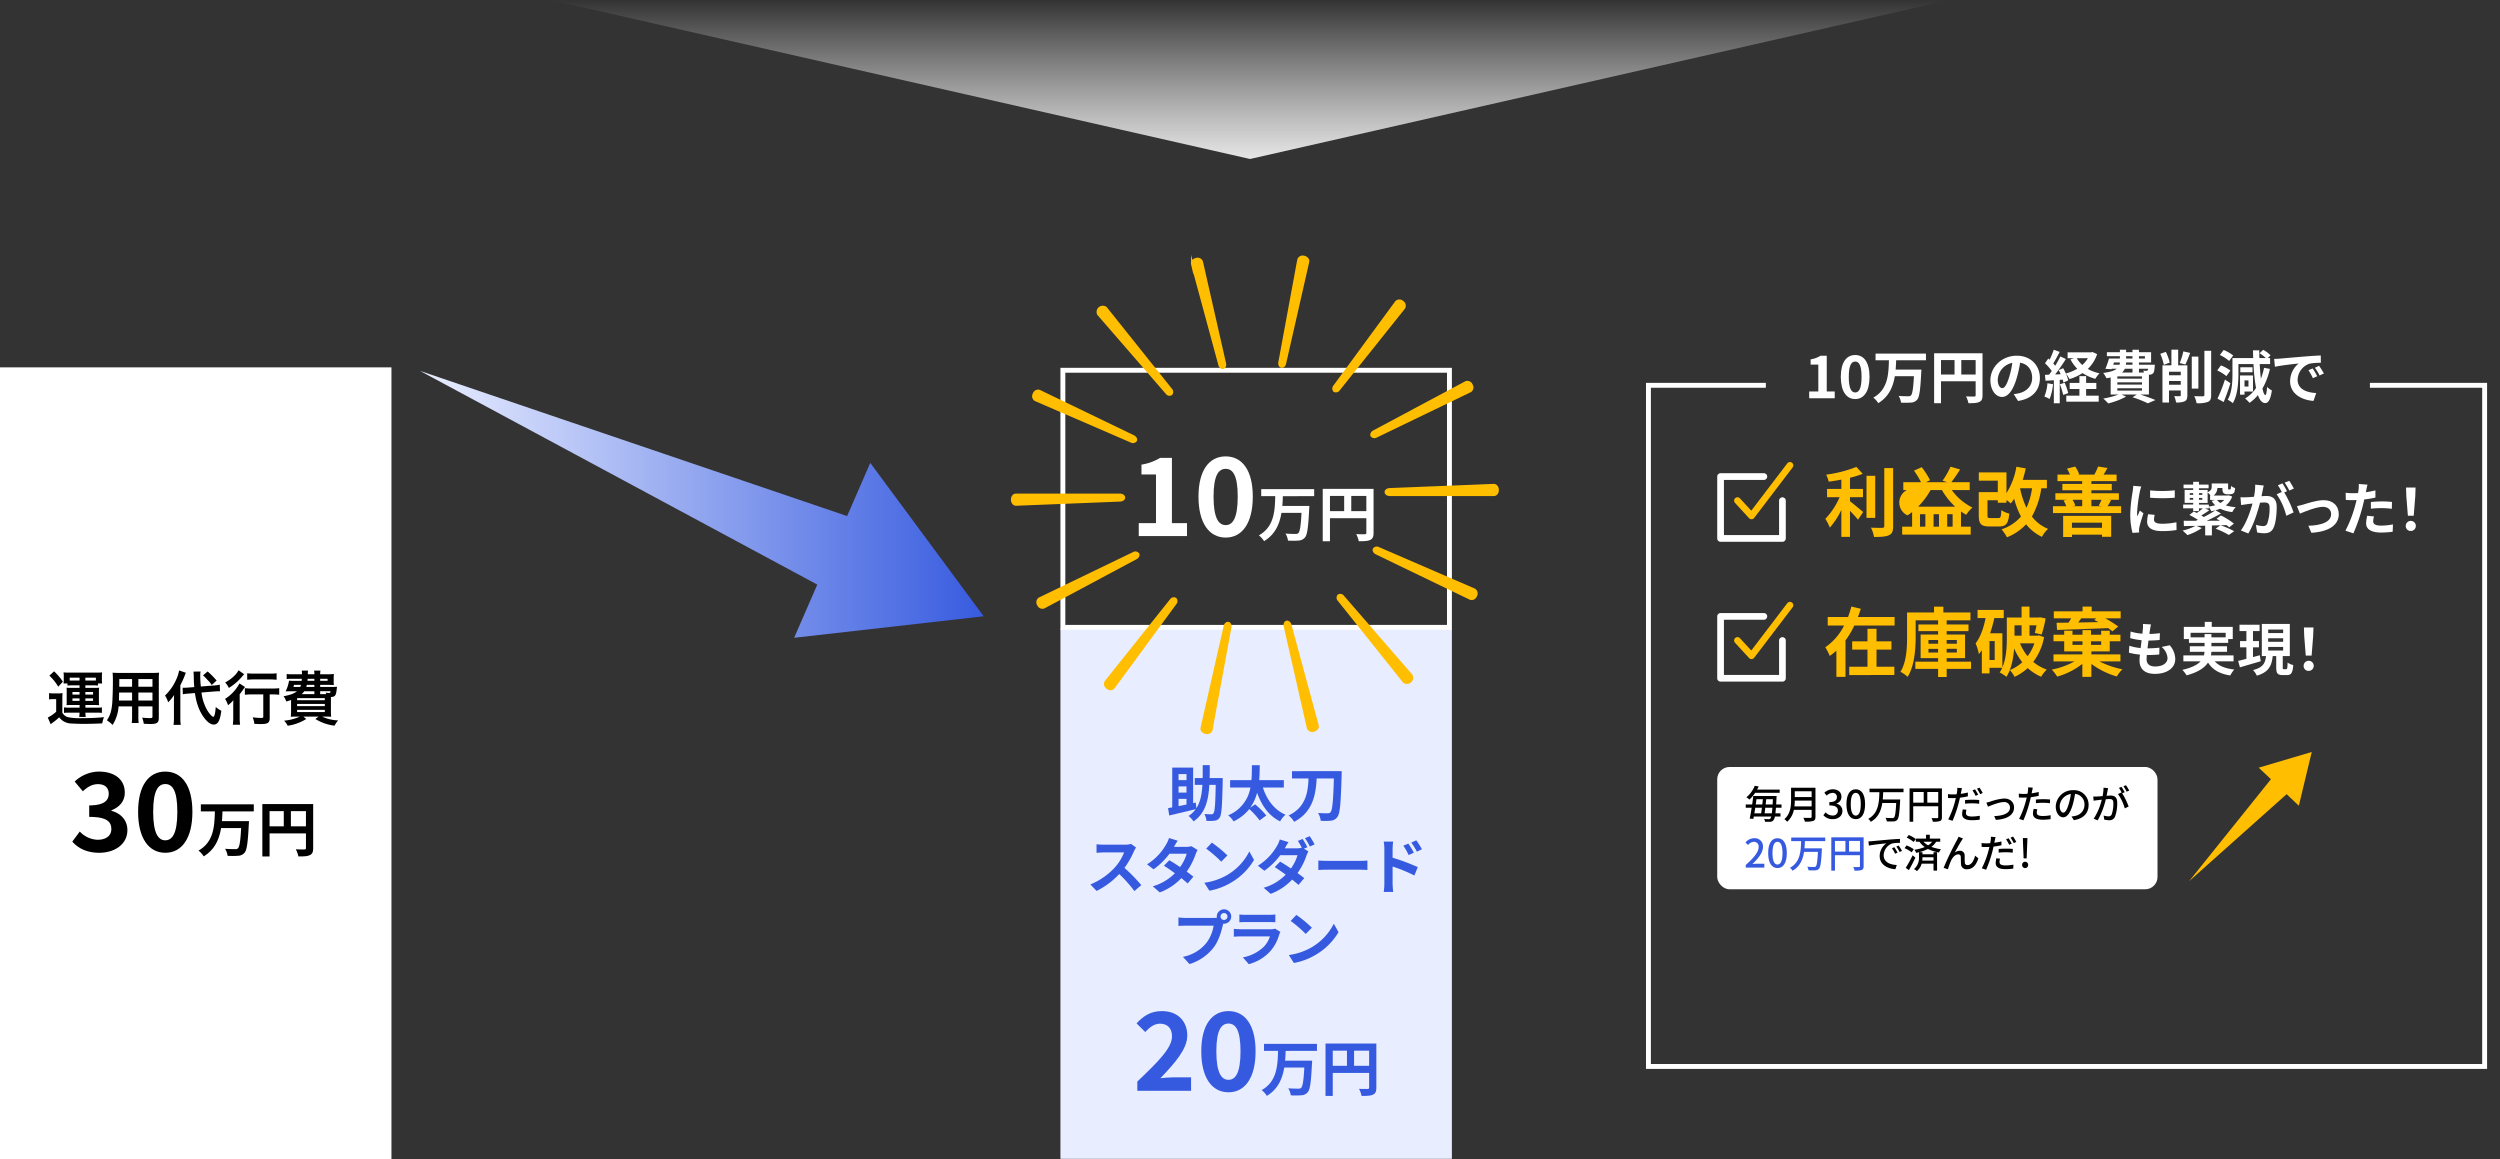<svg xmlns="http://www.w3.org/2000/svg" xmlns:xlink="http://www.w3.org/1999/xlink" width="1022.064" height="473.952" viewBox="0 0 1022.064 473.952">
  <rect x="0" y="0" width="1022.064" height="473.952" fill="#333333" stroke="none"/>
  <defs>
    <linearGradient id="linear-gradient" x1="0.5" y1="1" x2="0.5" gradientUnits="objectBoundingBox">
      <stop offset="0" stop-color="#e6e6e6"/>
      <stop offset="1" stop-color="#fff" stop-opacity="0"/>
    </linearGradient>
    <linearGradient id="linear-gradient-2" x1="0.014" y1="-0.209" x2="1.006" y2="-0.209" gradientUnits="objectBoundingBox">
      <stop offset="0" stop-color="#e8edff"/>
      <stop offset="1" stop-color="#365adf"/>
    </linearGradient>
  </defs>
  <g id="グループ_1801" data-name="グループ 1801" transform="translate(-208.968 -10649.65)">
    <g id="グループ_1798" data-name="グループ 1798">
      <path id="パス_9869" data-name="パス 9869" d="M720,10714.65l-286-65h572Z" fill="url(#linear-gradient)"/>
      <g id="グループ_1741" data-name="グループ 1741">
        <g id="グループ_1722" data-name="グループ 1722">
          <g id="グループ_1703" data-name="グループ 1703">
            <rect id="長方形_271" data-name="長方形 271" width="160.037" height="323.766" transform="translate(208.968 10799.836)" fill="#fff"/>
            <path id="パス_9918" data-name="パス 9918" d="M238.527,10993.723l3.058-4.122a10.416,10.416,0,0,0,7.313,3.368c3.323,0,5.583-1.595,5.583-4.343,0-3.1-1.9-5.008-9.041-5.008v-4.7c6.027,0,7.978-1.994,7.978-4.742,0-2.481-1.6-3.943-4.388-3.943-2.348,0-4.254,1.107-6.2,2.925l-3.324-3.988a14.6,14.6,0,0,1,9.838-4.078c6.338,0,10.636,3.1,10.636,8.6,0,3.456-2.038,5.85-5.451,7.223v.222c3.678.975,6.515,3.679,6.515,7.889,0,5.849-5.274,9.262-11.522,9.262C244.333,10998.287,240.831,10996.337,238.527,10993.723Z"/>
            <path id="パス_9919" data-name="パス 9919" d="M265.428,10981.535c0-10.812,4.387-16.441,11.123-16.441s11.079,5.673,11.079,16.441c0,10.857-4.343,16.752-11.079,16.752S265.428,10992.393,265.428,10981.535Zm16.042,0c0-8.862-2.082-11.345-4.919-11.345s-4.963,2.482-4.963,11.345c0,8.908,2.127,11.656,4.963,11.656S281.47,10990.443,281.47,10981.535Z"/>
            <path id="パス_9920" data-name="パス 9920" d="M299.922,10981.367c-.05,1.3-.1,2.658-.222,3.988h11.055s-.024.936-.074,1.3c-.368,7.559-.787,10.539-1.747,11.622a3.571,3.571,0,0,1-2.635,1.23,29.9,29.9,0,0,1-4.285.025,7.048,7.048,0,0,0-1.033-2.881c1.7.147,3.373.147,4.111.147a1.587,1.587,0,0,0,1.158-.319c.64-.616,1.034-3.029,1.3-8.3h-8.2c-.764,4.557-2.537,8.815-7.117,11.574a8.732,8.732,0,0,0-2.118-2.363c6.329-3.547,6.526-10.1,6.7-16.029h-5.737v-2.881h21.644v2.881Z"/>
            <path id="パス_9921" data-name="パス 9921" d="M337,10996.361c0,1.6-.346,2.414-1.379,2.881-.985.493-2.463.542-4.654.542a11.989,11.989,0,0,0-1.059-2.931c1.4.1,3,.074,3.5.074.467-.023.64-.172.64-.591v-5.959H319.176v9.406h-2.955v-21.422H337Zm-17.827-8.89h5.81v-6.2h-5.81Zm14.872,0v-6.2h-6.156v6.2Z"/>
          </g>
          <g id="グループ_1721" data-name="グループ 1721">
            <rect id="長方形_272" data-name="長方形 272" width="160.037" height="216.665" transform="translate(642.499 10906.747)" fill="#e8edff"/>
            <g id="グループ_1704" data-name="グループ 1704">
              <path id="パス_9922" data-name="パス 9922" d="M708.842,10969.057c-.222,10.1-.443,13.716-1.256,14.848a2.685,2.685,0,0,1-2.044,1.256,17.879,17.879,0,0,1-3.349.074,6.292,6.292,0,0,0-.862-2.783c1.207.074,2.315.1,2.857.1a.867.867,0,0,0,.862-.419c.566-.664.788-3.718.935-11.621h-2.61c-.369,6.5-1.7,11.671-6.451,14.945a9.686,9.686,0,0,0-2.044-2.216,10.859,10.859,0,0,0,2.906-2.782c-3.767.936-7.8,1.871-10.809,2.586l-.469-3c.493-.1,1.084-.2,1.7-.321v-16.251h8.543v14.5l1.06-.221.271,2.314c1.649-2.562,2.24-5.738,2.461-9.554h-3.126v-2.759h3.225c.025-1.673.025-3.422.025-5.293h2.881c0,1.846,0,3.62-.05,5.293h5.344Zm-18.049-2.955v2.487h3.25v-2.487Zm3.25,5.049h-3.25v2.534h3.25Zm-3.25,8.075c1.034-.2,2.118-.443,3.25-.665v-2.313h-3.25Z" fill="#365adf"/>
              <path id="パス_9923" data-name="パス 9923" d="M725.263,10971.617c1.625,4.974,4.629,9.11,9.233,11.1a11.777,11.777,0,0,0-2.191,2.733c-4.653-2.315-7.509-6.426-9.406-11.72a18.366,18.366,0,0,1-2.831,6.155l2.018-1.4a31.721,31.721,0,0,1,4.556,4.556l-2.708,2.019a30.809,30.809,0,0,0-4.235-4.653,17.707,17.707,0,0,1-6.428,5.047,8.985,8.985,0,0,0-2.191-2.486,14.868,14.868,0,0,0,9.086-11.352h-8.3v-3.028h8.716c.2-2.143.173-4.235.2-6.106h3.2c-.025,1.9-.049,3.964-.222,6.106h10.07v3.028Z" fill="#365adf"/>
              <path id="パス_9924" data-name="パス 9924" d="M757.493,10964.92s-.025,1.108-.025,1.5c-.345,11.572-.64,15.759-1.724,17.188a3.491,3.491,0,0,1-2.634,1.551,25.837,25.837,0,0,1-4.211.05,7.31,7.31,0,0,0-1.083-3.2c1.7.148,3.25.123,3.939.123a1.335,1.335,0,0,0,1.158-.419c.763-.812,1.132-4.825,1.379-13.812h-7.043c-.344,6.5-1.5,13.69-9.209,17.729a8.54,8.54,0,0,0-2.265-2.585c7.116-3.4,7.928-9.578,8.15-15.144h-6.747v-2.979Z" fill="#365adf"/>
              <path id="パス_9925" data-name="パス 9925" d="M672.549,10997.691a36.189,36.189,0,0,1-3.866,6.771,69.309,69.309,0,0,1,6.87,7.042l-2.806,2.438a56.161,56.161,0,0,0-6.206-6.97,32.392,32.392,0,0,1-9.258,6.92l-2.536-2.658a27.6,27.6,0,0,0,10.095-7.068,19.076,19.076,0,0,0,3.669-6.032h-8.347c-1.034,0-2.388.147-2.905.172v-3.5a27.212,27.212,0,0,0,2.905.174h8.692a8.8,8.8,0,0,0,2.536-.321l2.019,1.5A11.682,11.682,0,0,0,672.549,10997.691Z" fill="#365adf"/>
              <path id="パス_9926" data-name="パス 9926" d="M688.922,10995.869h5a7.757,7.757,0,0,0,2.142-.271l2.512,1.552a11.572,11.572,0,0,0-.813,1.748,28.157,28.157,0,0,1-3.644,7.092c1.059.763,2.019,1.477,2.733,2.067l-2.339,2.782c-.665-.615-1.575-1.379-2.585-2.19a23.163,23.163,0,0,1-8.815,5.835l-2.856-2.486a20.935,20.935,0,0,0,9.036-5.343c-1.6-1.183-3.225-2.29-4.481-3.078l2.192-2.241c1.3.739,2.856,1.748,4.407,2.782a17.463,17.463,0,0,0,2.708-5.441h-7.042a29.577,29.577,0,0,1-6.5,6.377l-2.659-2.044a22.856,22.856,0,0,0,7.83-8.2,10.168,10.168,0,0,0,1.133-2.561l3.57,1.108A26.643,26.643,0,0,0,688.922,10995.869Z" fill="#365adf"/>
              <path id="パス_9927" data-name="パス 9927" d="M710.761,11007.318a23.173,23.173,0,0,0,8.962-9.578l1.922,3.472a26.194,26.194,0,0,1-9.111,9.11,26.663,26.663,0,0,1-9.135,3.472l-2.069-3.25A25.385,25.385,0,0,0,710.761,11007.318Zm0-7.953-2.511,2.561a51.134,51.134,0,0,0-6.157-5.317l2.315-2.464A49.7,49.7,0,0,1,710.761,10999.365Z" fill="#365adf"/>
              <path id="パス_9928" data-name="パス 9928" d="M743.458,10996.016l-1.379.593,1.8,1.106a13.134,13.134,0,0,0-.812,1.774,26.652,26.652,0,0,1-3.645,7.091c1.059.763,2.019,1.477,2.758,2.068l-2.364,2.781c-.665-.614-1.575-1.379-2.585-2.19a23.066,23.066,0,0,1-8.79,5.835l-2.856-2.486a20.446,20.446,0,0,0,9.011-5.368c-1.6-1.156-3.225-2.266-4.481-3.078l2.192-2.24c1.3.738,2.856,1.749,4.432,2.807a18.191,18.191,0,0,0,2.683-5.441h-7.042a29.556,29.556,0,0,1-6.5,6.377l-2.658-2.067a22.978,22.978,0,0,0,7.854-8.175,11.115,11.115,0,0,0,1.108-2.562l3.571,1.108c-.591.861-1.231,1.97-1.527,2.512h5.023a7.779,7.779,0,0,0,1.921-.222,25.284,25.284,0,0,0-1.6-2.808l1.945-.788A31.485,31.485,0,0,1,743.458,10996.016Zm2.955-1.156-1.945.861a26.129,26.129,0,0,0-1.994-3.4l1.945-.813A38.571,38.571,0,0,1,746.413,10994.859Z" fill="#365adf"/>
              <path id="パス_9929" data-name="パス 9929" d="M751.9,11001.606h13.222c1.158,0,2.241-.1,2.881-.148v3.866c-.591-.024-1.846-.123-2.881-.123H751.9c-1.4,0-3.053.049-3.964.123v-3.866C748.825,11001.532,750.623,11001.606,751.9,11001.606Z" fill="#365adf"/>
              <path id="パス_9930" data-name="パス 9930" d="M774.924,10996.705a17.437,17.437,0,0,0-.246-2.979h3.841a26.693,26.693,0,0,0-.221,2.979v3.6a85.87,85.87,0,0,1,10.292,3.841l-1.38,3.424a65.728,65.728,0,0,0-8.912-3.669v6.968c0,.688.122,2.413.245,3.423h-3.865a26.807,26.807,0,0,0,.246-3.423Zm12.065,1.552-2.142.96a21.06,21.06,0,0,0-2.167-3.815l2.069-.862C785.438,10995.573,786.423,10997.149,786.989,10998.257Zm3.3-1.428-2.068,1.01a23.06,23.06,0,0,0-2.29-3.694l2.044-.96A32.586,32.586,0,0,1,790.288,10996.829Z" fill="#365adf"/>
              <path id="パス_9931" data-name="パス 9931" d="M709.383,11021.4a2.942,2.942,0,0,1,0,5.885,1.362,1.362,0,0,1-.32-.025c-.074.272-.123.519-.2.739-.566,2.413-1.625,6.229-3.694,8.963a19.771,19.771,0,0,1-9.9,6.821l-2.684-2.955a16.142,16.142,0,0,0,9.652-5.786,15.468,15.468,0,0,0,2.881-6.944H693.674c-1.133,0-2.315.05-2.93.1v-3.472a27.373,27.373,0,0,0,2.93.2h11.4a10.535,10.535,0,0,0,1.4-.1,2.784,2.784,0,0,1-.049-.468A2.964,2.964,0,0,1,709.383,11021.4Zm0,4.357a1.416,1.416,0,1,0-1.428-1.4A1.418,1.418,0,0,0,709.383,11025.758Z" fill="#365adf"/>
              <path id="パス_9932" data-name="パス 9932" d="M731.961,11031.693a17.7,17.7,0,0,1-3.644,6.819,18.44,18.44,0,0,1-8.791,5.319l-2.438-2.782a16.607,16.607,0,0,0,8.52-4.31,10.68,10.68,0,0,0,2.536-4.259H716.251c-.591,0-1.821.023-2.856.122v-3.2c1.035.072,2.093.146,2.856.146H728.44a5.171,5.171,0,0,0,1.8-.246l2.191,1.355A8.98,8.98,0,0,0,731.961,11031.693Zm-13.74-8.053h9.48a23.165,23.165,0,0,0,2.659-.123v3.177c-.665-.05-1.822-.074-2.708-.074h-9.431c-.787,0-1.847.024-2.561.074v-3.177A20.74,20.74,0,0,0,718.221,11023.641Z" fill="#365adf"/>
              <path id="パス_9933" data-name="パス 9933" d="M745.3,11036.863a23.171,23.171,0,0,0,8.963-9.578l1.921,3.472a26.19,26.19,0,0,1-9.11,9.11,26.676,26.676,0,0,1-9.136,3.472l-2.068-3.25A25.368,25.368,0,0,0,745.3,11036.863Zm0-7.953-2.511,2.561a51.2,51.2,0,0,0-6.156-5.317l2.315-2.463A49.759,49.759,0,0,1,745.3,11028.91Z" fill="#365adf"/>
              <path id="パス_9934" data-name="パス 9934" d="M673.932,11091.818c8.554-8.154,14.181-13.737,14.181-18.479,0-3.236-1.772-5.185-4.918-5.185-2.394,0-4.343,1.595-6.028,3.412l-3.545-3.545c3.014-3.236,5.939-5.009,10.415-5.009,6.2,0,10.325,3.944,10.325,9.972,0,5.584-5.141,11.345-10.99,17.461,1.639-.179,3.811-.355,5.362-.355h7.179v5.5H673.932Z" fill="#365adf"/>
              <path id="パス_9935" data-name="パス 9935" d="M700.079,11079.454c0-10.813,4.388-16.441,11.124-16.441s11.079,5.672,11.079,16.441c0,10.856-4.343,16.751-11.079,16.751S700.079,11090.311,700.079,11079.454Zm16.043,0c0-8.863-2.083-11.345-4.919-11.345s-4.963,2.481-4.963,11.345c0,8.908,2.127,11.655,4.963,11.655S716.122,11088.362,716.122,11079.454Z" fill="#365adf"/>
              <path id="パス_9936" data-name="パス 9936" d="M734.574,11079.285c-.05,1.3-.1,2.659-.222,3.989h11.055s-.024.936-.074,1.3c-.368,7.559-.788,10.539-1.748,11.621a3.569,3.569,0,0,1-2.634,1.231,30.194,30.194,0,0,1-4.285.025,7.032,7.032,0,0,0-1.034-2.881c1.7.146,3.374.146,4.112.146a1.587,1.587,0,0,0,1.157-.318c.64-.616,1.035-3.029,1.3-8.3h-8.2c-.763,4.556-2.536,8.814-7.116,11.572a8.746,8.746,0,0,0-2.118-2.363c6.329-3.547,6.525-10.1,6.7-16.029h-5.737v-2.881h21.643v2.881Z" fill="#365adf"/>
              <path id="パス_9937" data-name="パス 9937" d="M771.655,11094.28c0,1.6-.345,2.414-1.38,2.881-.984.492-2.462.541-4.653.541a11.966,11.966,0,0,0-1.059-2.93c1.4.1,3,.073,3.5.073.468-.023.641-.172.641-.59v-5.959H753.828v9.405h-2.955v-21.422h20.782Zm-17.827-8.89h5.81v-6.205h-5.81Zm14.872,0v-6.205h-6.156v6.205Z" fill="#365adf"/>
            </g>
            <g id="長方形_273" data-name="長方形 273" transform="translate(642.499 10800.025)" fill="none" stroke="#fff" stroke-miterlimit="10" stroke-width="2">
              <rect width="160.037" height="107.101" stroke="none"/>
              <rect x="1" y="1" width="158.037" height="105.101" fill="none"/>
            </g>
            <g id="グループ_1705" data-name="グループ 1705">
              <path id="パス_9938" data-name="パス 9938" d="M674.521,10863.53h7.046v-19.9h-5.938v-4.033a21.267,21.267,0,0,0,7.622-2.747h4.83v26.678h6.161v5.273H674.521Z" fill="#fff"/>
              <path id="パス_9939" data-name="パス 9939" d="M698.939,10852.674c0-10.813,4.388-16.441,11.124-16.441s11.079,5.672,11.079,16.441c0,10.856-4.343,16.75-11.079,16.75S698.939,10863.53,698.939,10852.674Zm16.043,0c0-8.864-2.083-11.345-4.919-11.345s-4.963,2.48-4.963,11.345c0,8.907,2.127,11.654,4.963,11.654S714.982,10861.581,714.982,10852.674Z" fill="#fff"/>
              <path id="パス_9940" data-name="パス 9940" d="M733.434,10852.5c-.05,1.3-.1,2.659-.222,3.989h11.055s-.024.935-.074,1.3c-.368,7.56-.788,10.539-1.747,11.621a3.57,3.57,0,0,1-2.635,1.232,30.239,30.239,0,0,1-4.285.023,7.046,7.046,0,0,0-1.034-2.881c1.7.148,3.374.148,4.112.148a1.583,1.583,0,0,0,1.157-.32c.64-.615,1.035-3.028,1.3-8.3h-8.2c-.763,4.556-2.536,8.814-7.116,11.573a8.75,8.75,0,0,0-2.118-2.364c6.329-3.546,6.525-10.095,6.7-16.029h-5.737v-2.881h21.643v2.881Z" fill="#fff"/>
              <path id="パス_9941" data-name="パス 9941" d="M770.515,10867.5c0,1.6-.345,2.413-1.38,2.881-.984.492-2.462.541-4.653.541a11.981,11.981,0,0,0-1.059-2.93c1.4.1,3,.074,3.5.074.468-.024.641-.173.641-.591v-5.959H752.688v9.405h-2.955V10849.5h20.782Zm-17.827-8.889h5.81v-6.205h-5.81Zm14.872,0v-6.205H761.4v6.205Z" fill="#fff"/>
            </g>
            <g id="グループ_1720" data-name="グループ 1720">
              <g id="グループ_1706" data-name="グループ 1706">
                <path id="パス_9942" data-name="パス 9942" d="M770.7,10874.171h0a1.4,1.4,0,0,1,1.853-.385l39.19,16.963a1.8,1.8,0,0,1,.569,2.455h0a1.785,1.785,0,0,1-2.219,1.181l-38.462-18.555C770.876,10875.463,770.452,10874.714,770.7,10874.171Z" fill="#ffbe00" stroke="#ffbe00" stroke-miterlimit="10" stroke-width="1"/>
              </g>
              <g id="グループ_1707" data-name="グループ 1707">
                <path id="パス_9943" data-name="パス 9943" d="M756.21,10893.116h0a1.368,1.368,0,0,1,1.825.433l27.978,32.262a2.051,2.051,0,0,1-3.06,2.551l-26.646-33.371A1.381,1.381,0,0,1,756.21,10893.116Z" fill="#ffbe00" stroke="#ffbe00" stroke-miterlimit="10" stroke-width="1"/>
              </g>
              <g id="グループ_1708" data-name="グループ 1708">
                <path id="パス_9944" data-name="パス 9944" d="M734.992,10903.885a.846.846,0,0,1,.443.025,1.136,1.136,0,0,1,.417.219,1.853,1.853,0,0,1,.591.951l11.169,41.218a1.376,1.376,0,0,1-.29,1.2,2.191,2.191,0,0,1-.537.49,2.532,2.532,0,0,1-.736.3h0a1.823,1.823,0,0,1-2.315-1.029l-9.465-41.642C734.086,10904.8,734.41,10904.015,734.992,10903.885Z" fill="#ffbe00" stroke="#ffbe00" stroke-miterlimit="10" stroke-width="1"/>
              </g>
              <g id="グループ_1709" data-name="グループ 1709">
                <path id="パス_9945" data-name="パス 9945" d="M711.128,10904.378c.586.106.946.862.8,1.69l-7.75,42a1.83,1.83,0,0,1-2.271,1.134c-1.091-.246-1.829-1.121-1.639-1.939l9.465-41.642C709.919,10904.8,710.548,10904.238,711.128,10904.378Z" fill="#ffbe00" stroke="#ffbe00" stroke-miterlimit="10" stroke-width="1"/>
              </g>
              <g id="グループ_1710" data-name="グループ 1710">
                <path id="パス_9946" data-name="パス 9946" d="M689.5,10894.474a1.417,1.417,0,0,1-.03,1.89l-25.269,34.426a1.782,1.782,0,0,1-2.521.015h0a1.811,1.811,0,0,1-.639-2.442l26.647-33.371A1.384,1.384,0,0,1,689.5,10894.474Z" fill="#ffbe00" stroke="#ffbe00" stroke-miterlimit="10" stroke-width="1"/>
              </g>
              <g id="グループ_1711" data-name="グループ 1711">
                <path id="パス_9947" data-name="パス 9947" d="M674.248,10876.134h0c.273.53-.113,1.293-.853,1.691l-37.67,20.114a1.8,1.8,0,0,1-2.274-1.083h0a1.787,1.787,0,0,1,.457-2.472l38.462-18.555A1.42,1.42,0,0,1,674.248,10876.134Z" fill="#ffbe00" stroke="#ffbe00" stroke-miterlimit="10" stroke-width="1"/>
              </g>
              <g id="グループ_1712" data-name="グループ 1712">
                <path id="パス_9948" data-name="パス 9948" d="M668.5,10853.047h0c.017.6-.661,1.123-1.5,1.16l-42.67,1.714c-.839.037-1.552-.843-1.579-1.956h0c-.026-1.113.644-2.021,1.483-2.018h42.7C667.779,10851.95,668.485,10852.445,668.5,10853.047Z" fill="#ffbe00" stroke="#ffbe00" stroke-miterlimit="10" stroke-width="1"/>
              </g>
              <g id="グループ_1713" data-name="グループ 1713">
                <path id="パス_9949" data-name="パス 9949" d="M673.3,10829.724h0a1.4,1.4,0,0,1-1.853.386l-39.19-16.963a1.8,1.8,0,0,1-.569-2.456h0a1.784,1.784,0,0,1,2.219-1.181l38.462,18.556C673.122,10828.431,673.546,10829.18,673.3,10829.724Z" fill="#ffbe00" stroke="#ffbe00" stroke-miterlimit="10" stroke-width="1"/>
              </g>
              <g id="グループ_1714" data-name="グループ 1714">
                <path id="パス_9950" data-name="パス 9950" d="M687.788,10810.779h0a1.367,1.367,0,0,1-1.824-.435l-27.979-32.262a2.051,2.051,0,0,1,3.06-2.55l26.647,33.371A1.382,1.382,0,0,1,687.788,10810.779Z" fill="#ffbe00" stroke="#ffbe00" stroke-miterlimit="10" stroke-width="1"/>
              </g>
              <g id="グループ_1715" data-name="グループ 1715">
                <path id="パス_9951" data-name="パス 9951" d="M709.006,10800.01a.846.846,0,0,1-.443-.024,1.113,1.113,0,0,1-.416-.22,1.849,1.849,0,0,1-.592-.95l-11.168-41.219a1.373,1.373,0,0,1,.289-1.2,2.172,2.172,0,0,1,.537-.49,2.516,2.516,0,0,1,.736-.3,1.821,1.821,0,0,1,2.315,1.028l9.465,41.643C709.912,10799.1,709.588,10799.88,709.006,10800.01Z" fill="#ffbe00" stroke="#ffbe00" stroke-miterlimit="10" stroke-width="1"/>
              </g>
              <g id="グループ_1716" data-name="グループ 1716">
                <path id="パス_9952" data-name="パス 9952" d="M732.871,10799.517c-.587-.106-.947-.861-.8-1.689l7.75-42a1.827,1.827,0,0,1,2.271-1.134c1.091.246,1.829,1.121,1.639,1.938l-9.465,41.643C734.08,10799.1,733.45,10799.657,732.871,10799.517Z" fill="#ffbe00" stroke="#ffbe00" stroke-miterlimit="10" stroke-width="1"/>
              </g>
              <g id="グループ_1717" data-name="グループ 1717">
                <path id="パス_9953" data-name="パス 9953" d="M754.494,10809.421a1.416,1.416,0,0,1,.03-1.889l25.269-34.426a1.781,1.781,0,0,1,2.521-.016h0a1.81,1.81,0,0,1,.639,2.442l-26.646,33.371A1.386,1.386,0,0,1,754.494,10809.421Z" fill="#ffbe00" stroke="#ffbe00" stroke-miterlimit="10" stroke-width="1"/>
              </g>
              <g id="グループ_1718" data-name="グループ 1718">
                <path id="パス_9954" data-name="パス 9954" d="M769.75,10827.761h0c-.273-.53.113-1.293.853-1.69l37.67-20.115a1.8,1.8,0,0,1,2.274,1.084h0a1.786,1.786,0,0,1-.457,2.471l-38.462,18.556A1.422,1.422,0,0,1,769.75,10827.761Z" fill="#ffbe00" stroke="#ffbe00" stroke-miterlimit="10" stroke-width="1"/>
              </g>
              <g id="グループ_1719" data-name="グループ 1719">
                <path id="パス_9955" data-name="パス 9955" d="M775.5,10850.848h0c-.017-.6.661-1.124,1.5-1.159l42.67-1.715c.839-.037,1.552.844,1.579,1.956h0c.027,1.113-.643,2.021-1.483,2.018h-42.7C776.219,10851.944,775.513,10851.45,775.5,10850.848Z" fill="#ffbe00" stroke="#ffbe00" stroke-miterlimit="10" stroke-width="1"/>
              </g>
            </g>
          </g>
          <path id="パス_9956" data-name="パス 9956" d="M611.118,10901.6l-46.36-62.709-9.465,21.742-174.655-59.368,162.458,87.387-9.465,21.742Z" fill="url(#linear-gradient-2)"/>
        </g>
        <g id="グループ_1740" data-name="グループ 1740">
          <g id="グループ_1735" data-name="グループ 1735">
            <g id="グループ_1727" data-name="グループ 1727">
              <g id="グループ_1724" data-name="グループ 1724">
                <g id="グループ_1723" data-name="グループ 1723">
                  <path id="パス_9957" data-name="パス 9957" d="M925.031,10861.928a1.376,1.376,0,0,1-1.01-.442l-5.712-6.211a1.372,1.372,0,1,1,2.019-1.857l4.6,5.006,14.727-19.34a1.371,1.371,0,1,1,2.182,1.661l-15.719,20.643a1.371,1.371,0,0,1-1.028.54Z" fill="#ffbe00"/>
                </g>
              </g>
              <g id="グループ_1726" data-name="グループ 1726">
                <g id="グループ_1725" data-name="グループ 1725">
                  <path id="パス_9958" data-name="パス 9958" d="M937.677,10871.147H912.385a1.372,1.372,0,0,1-1.372-1.371v-25.293a1.371,1.371,0,0,1,1.372-1.371h17.649a1.372,1.372,0,1,1,0,2.743H913.756v22.549H936.3v-14.06a1.371,1.371,0,0,1,2.743,0v15.432A1.371,1.371,0,0,1,937.677,10871.147Z" fill="#fff"/>
                </g>
              </g>
            </g>
            <g id="グループ_1732" data-name="グループ 1732">
              <g id="グループ_1729" data-name="グループ 1729">
                <g id="グループ_1728" data-name="グループ 1728">
                  <path id="パス_9959" data-name="パス 9959" d="M925.031,10919.1a1.372,1.372,0,0,1-1.01-.442l-5.712-6.212a1.372,1.372,0,1,1,2.019-1.857l4.6,5.007,14.727-19.341a1.371,1.371,0,0,1,2.182,1.662l-15.719,20.643a1.37,1.37,0,0,1-1.028.539Z" fill="#ffbe00"/>
                </g>
              </g>
              <g id="グループ_1731" data-name="グループ 1731">
                <g id="グループ_1730" data-name="グループ 1730">
                  <path id="パス_9960" data-name="パス 9960" d="M937.677,10928.316H912.385a1.371,1.371,0,0,1-1.372-1.371v-25.292a1.371,1.371,0,0,1,1.372-1.372h17.649a1.372,1.372,0,1,1,0,2.743H913.756v22.55H936.3v-14.06a1.371,1.371,0,1,1,2.743,0v15.431A1.371,1.371,0,0,1,937.677,10928.316Z" fill="#fff"/>
                </g>
              </g>
            </g>
            <g id="グループ_1733" data-name="グループ 1733">
              <path id="パス_9961" data-name="パス 9961" d="M965.3,10854.568c1.508,1.139,4.556,3.755,5.387,4.4l-2.124,3.141c-.739-.955-2.032-2.341-3.263-3.6v10.62h-3.54v-11.02a30.62,30.62,0,0,1-4.711,7.233,20.476,20.476,0,0,0-1.847-3.57,29.8,29.8,0,0,0,5.849-8.866h-5.14v-3.355h5.849v-3.817c-1.755.34-3.51.615-5.172.832a11.507,11.507,0,0,0-1.046-2.863,52.079,52.079,0,0,0,12.374-3.171l2.586,2.832a40.135,40.135,0,0,1-5.2,1.6v4.587h5.294v3.355H965.3Zm10.312,6.8H972.04v-17.208h3.571Zm7.326-20.348v23.7c0,2.124-.43,3.141-1.692,3.726-1.262.616-3.325.739-6.127.708a14.067,14.067,0,0,0-1.261-3.787c2,.093,3.971.093,4.617.093.585-.031.832-.216.832-.77v-23.672Z" fill="#ffbe00"/>
              <path id="パス_9962" data-name="パス 9962" d="M1006.913,10850.012a22.957,22.957,0,0,0,8.434,7.142,12.861,12.861,0,0,0-2.524,2.956,23.075,23.075,0,0,1-2.155-1.355v6.218h3.972v3.233H986.627v-3.233h4.063V10859c-.616.493-1.232.924-1.878,1.355a5.771,5.771,0,1,1,5.11-10.344h-6.834v-3.232h7.235a31.52,31.52,0,0,0-2.864-4.709l3.14-1.417a30.01,30.01,0,0,1,3.417,5.325l-1.6.8h8.557l-1.847-.615a31.222,31.222,0,0,0,3.264-5.726l3.909,1.139a58.381,58.381,0,0,1-3.571,5.2h7.512v3.232Zm1.354,6.772a29.518,29.518,0,0,1-5.387-6.772h-4.648a31.656,31.656,0,0,1-5.08,6.772Zm-12.159,3.079h-2.186v5.108h2.186Zm5.571,0h-2.216v5.108h2.216Zm5.572,5.108v-5.108h-2.216v5.108Z" fill="#ffbe00"/>
              <path id="パス_9963" data-name="パス 9963" d="M1043.509,10849.273a32.837,32.837,0,0,1-3.848,11.544,15.774,15.774,0,0,0,6.618,5.048,12.556,12.556,0,0,0-2.524,3.263,18.1,18.1,0,0,1-6.464-5.14,21.728,21.728,0,0,1-7.819,5.325,19.14,19.14,0,0,0-2.216-3.264,17.728,17.728,0,0,0,7.942-5.232,34.3,34.3,0,0,1-2.8-7.267,15.091,15.091,0,0,1-1.385,1.909,17.735,17.735,0,0,0-1.754-1.385v1.107h-3.541v-1.015H1021.5v6.064c0,1.076.185,1.23,1.292,1.23h3.141c.924,0,1.108-.431,1.231-3.231a10.36,10.36,0,0,0,3.263,1.385c-.431,4.187-1.385,5.264-4.156,5.264h-4c-3.355,0-4.34-.985-4.34-4.617v-9.42h7.788v-4.679h-7.757v-3.387h11.3v8.466a29.137,29.137,0,0,0,4.063-10.774l3.817.678a45.266,45.266,0,0,1-1.231,4.679h9.881v3.448Zm-8.68,0a33.644,33.644,0,0,0,2.616,7.973,28.043,28.043,0,0,0,2.278-7.973Z" fill="#ffbe00"/>
              <path id="パス_9964" data-name="パス 9964" d="M1076.135,10856.6v2.8h-27.86v-2.8h5.449a13.7,13.7,0,0,0-1.139-2.339l1.324-.276h-4.649v-2.68h10.959v-1.23h-8.1v-2.586h8.1v-1.14h-10.1v-2.678h5.079a13.71,13.71,0,0,0-1.2-2.432l3.355-.831a13.155,13.155,0,0,1,1.632,3.108l-.523.154h6.9l-.154-.031a22.005,22.005,0,0,0,1.509-3.263l3.848.585c-.585,1.047-1.108,1.97-1.6,2.709h5.326v2.678h-10.313v1.14h8.342v2.586h-8.342v1.23h11.236v2.68h-4.218l1.047.153c-.553.985-1.016,1.816-1.447,2.462Zm-23.7,3.941h19.64v8.557h-3.755v-.86h-12.283v.954h-3.6Zm3.6,2.8v2.093h12.283v-2.093Zm.246-9.357a10.3,10.3,0,0,1,1.139,2.369l-.954.246h3.755v-2.615Zm7.7,0v2.615h4.31l-1.324-.215c.369-.677.831-1.632,1.17-2.4Z" fill="#ffbe00"/>
              <path id="パス_9965" data-name="パス 9965" d="M1083.79,10850.637a62.173,62.173,0,0,0-1.126,8.606,11.349,11.349,0,0,0,.094,1.523c.352-.8.727-1.617,1.055-2.392l1.454,1.149c-.656,1.945-1.431,4.5-1.688,5.744a7.152,7.152,0,0,0-.118,1.1c0,.258.024.633.048.962l-2.721.187a30.008,30.008,0,0,1-.914-7.667,65.369,65.369,0,0,1,.985-9.286c.07-.656.211-1.548.234-2.3l3.283.282C1084.188,10849.043,1083.884,10850.215,1083.79,10850.637Zm5.791,11.466c0,1.032.891,1.665,3.283,1.665a27.8,27.8,0,0,0,5.886-.608l.047,3.165a33.246,33.246,0,0,1-6.05.444c-4.033,0-5.979-1.43-5.979-3.845a14.38,14.38,0,0,1,.4-3.048l2.7.258A7.936,7.936,0,0,0,1089.581,10862.1Zm8.489-12v3.025a63.078,63.078,0,0,1-10.083,0v-3A48.174,48.174,0,0,0,1098.07,10850.1Z" fill="#fff"/>
              <path id="パス_9966" data-name="パス 9966" d="M1121.543,10852.63a8.1,8.1,0,0,1-2.6,3.658,19.4,19.4,0,0,0,4.057.7,7.087,7.087,0,0,0-1.407,2.017,15.041,15.041,0,0,1-4.948-1.383,15.415,15.415,0,0,1-1.923.633l2.251,1.313c-1.759,1.031-3.869,2.087-5.862,3,1.759-.023,3.588-.023,5.416-.046-.468-.282-.961-.54-1.407-.774l1.806-1.36a27.3,27.3,0,0,1,5.323,3.329l-1.946,1.525a11.491,11.491,0,0,0-1.055-.915l-2.462.07a34.816,34.816,0,0,1,5.557,2.416l-2.157,1.547a32.661,32.661,0,0,0-5.417-2.557l1.969-1.406-3.493.094v4.057H1110.5v-3.986l-3.565.095,2.2.867a22.673,22.673,0,0,1-5.909,2.884,24.907,24.907,0,0,0-1.969-1.853,20.329,20.329,0,0,0,5.229-1.9c-1.735.021-3.306.046-4.69.07l-.071-2.182c1.384.023,3.073.023,4.9.023.305-.117.586-.258.891-.4a31.889,31.889,0,0,0-3.47-1.993l1.806-1.406c.4.188.8.376,1.219.609a24.267,24.267,0,0,0,2.462-1.9h-1.571v1.1H1105.6v-1.1h-4.1v-1.548h4.1v-.68H1102.1v-5.3h3.495v-.68h-3.94v-1.5h3.94v-1.148h2.368v1.148h3.94v1.5h-3.94v.68h3.54v.938c1.478-.68,1.666-1.453,1.666-2.251v-1.337h6.706v1.76a1.5,1.5,0,0,0,.07.608.226.226,0,0,0,.211.094h.351a.876.876,0,0,0,.282-.046c.071-.023.141-.141.188-.3a7.776,7.776,0,0,0,.094-1.1,4.906,4.906,0,0,0,1.664.866,7.034,7.034,0,0,1-.305,1.688,1.472,1.472,0,0,1-.75.657,3.264,3.264,0,0,1-1.1.188h-1.055a2.31,2.31,0,0,1-1.5-.493c-.351-.375-.469-.844-.469-2.062h-2.063a3.952,3.952,0,0,1-1.548,3.072h5.745l.422-.071Zm-17.351-.657h1.407v-.726h-1.407Zm1.407,1.993v-.75h-1.407v.75Zm6.4,2.769a17.024,17.024,0,0,0,2.6-.54,7.809,7.809,0,0,1-1.454-1.806l1.5-.352h-2.134v-1.8h.188a10.591,10.591,0,0,0-1.2-1.268v4.292h-3.54v.68H1112Zm-4.033-5.487v.726h1.36v-.726Zm0,1.969v.75h1.36v-.75Zm4.2,5.065a35.875,35.875,0,0,1-3.259,2.087c.375.211.727.446,1.031.657a48.1,48.1,0,0,0,4.737-2.744c-.563.141-1.125.258-1.712.376a7.814,7.814,0,0,0-.961-1.712v.539h-1.548Zm3.189-4.244a5,5,0,0,0,1.36,1.243,6.207,6.207,0,0,0,1.548-1.243Z" fill="#fff"/>
              <path id="パス_9967" data-name="パス 9967" d="M1134.02,10850.1c-.141.7-.329,1.571-.492,2.415.8-.047,1.477-.094,1.969-.094,2.485,0,4.244,1.1,4.244,4.479,0,2.766-.328,6.564-1.336,8.6-.775,1.642-2.064,2.158-3.846,2.158a15.5,15.5,0,0,1-2.814-.328l-.492-3.1a13.562,13.562,0,0,0,2.861.493,1.719,1.719,0,0,0,1.758-1.01,18.605,18.605,0,0,0,.961-6.5c0-1.875-.82-2.134-2.274-2.134-.375,0-.961.047-1.641.094-.892,3.565-2.627,9.121-4.784,12.569l-3.048-1.22c2.274-3.072,3.892-7.809,4.76-11.021-.844.095-1.595.188-2.017.235-.68.117-1.9.281-2.626.4l-.281-3.19a21.927,21.927,0,0,0,2.508,0c.727-.023,1.829-.094,3.025-.21a23.809,23.809,0,0,0,.493-4.948l3.493.353C1134.3,10848.761,1134.137,10849.512,1134.02,10850.1Zm9.942.375-1.149.492a42.578,42.578,0,0,1,3.822,8.185l-2.978,1.359a26.4,26.4,0,0,0-3.939-8.793l2.11-.915a25.813,25.813,0,0,0-1.595-2.766l1.853-.775C1142.672,10848.128,1143.516,10849.605,1143.962,10850.473Zm2.79-1.079-1.852.8a26.754,26.754,0,0,0-1.9-3.236l1.875-.75A31.183,31.183,0,0,1,1146.752,10849.394Z" fill="#fff"/>
              <path id="パス_9968" data-name="パス 9968" d="M1150.506,10855.96c1.595-.493,5.581-1.829,8.418-1.829,3.7,0,6.191,2.2,6.191,5.745,0,4.244-3.729,7.128-11.186,7.6l-1.242-2.884c5.369-.141,9.309-1.571,9.309-4.76,0-1.759-1.313-2.979-3.354-2.979-2.719,0-7.409,1.946-9.4,2.791l-1.219-3.049C1148.723,10856.453,1149.8,10856.171,1150.506,10855.96Z" fill="#fff"/>
              <path id="パス_9969" data-name="パス 9969" d="M1176.372,10850c-.048.258-.118.563-.188.891,1.313-.187,2.626-.444,3.916-.75v2.932a43.157,43.157,0,0,1-4.573.773c-.211,1.008-.445,2.039-.7,3a72.992,72.992,0,0,1-3.728,10.857l-3.26-1.1a50.771,50.771,0,0,0,4.057-10.552c.164-.633.351-1.29.492-1.97-.539.023-1.055.047-1.547.047-1.126,0-2.017-.047-2.838-.094l-.07-2.931a23.215,23.215,0,0,0,2.955.188q1.02,0,2.11-.071.141-.773.211-1.336a11.948,11.948,0,0,0,.07-2.368l3.588.281C1176.676,10848.433,1176.465,10849.488,1176.372,10850Zm2.813,12.733c0,1.03.7,1.8,3.213,1.8a27.435,27.435,0,0,0,4.877-.492l-.117,3a37.663,37.663,0,0,1-4.784.328c-3.939,0-6.073-1.36-6.073-3.728a16.372,16.372,0,0,1,.422-3.143l2.79.281A8.073,8.073,0,0,0,1179.185,10862.737Zm3.564-8.09a41.235,41.235,0,0,1,4.127.21l-.07,2.813a34.6,34.6,0,0,0-4.033-.281,40.084,40.084,0,0,0-4.526.235v-2.744C1179.56,10854.764,1181.249,10854.647,1182.749,10854.647Z" fill="#fff"/>
              <path id="パス_9970" data-name="パス 9970" d="M1192.5,10864.66a2.063,2.063,0,1,1,2.064,2.063A2,2,0,0,1,1192.5,10864.66Zm.235-12.194-.117-3.494h3.892l-.117,3.494-.633,8.02h-2.392Z" fill="#fff"/>
            </g>
            <g id="グループ_1734" data-name="グループ 1734">
              <path id="パス_9971" data-name="パス 9971" d="M983.523,10901.886v3.511h-16.47a35.427,35.427,0,0,1-3.6,6.063v14.9h-3.725v-10.712a23.126,23.126,0,0,1-2.709,2.153,25.6,25.6,0,0,0-1.817-3.54,23.334,23.334,0,0,0,7.666-8.864h-6.68v-3.511H964.5c.523-1.446.986-2.862,1.355-4.278l3.848.924c-.339,1.139-.739,2.247-1.17,3.354Zm-7.388,20.349h7.295v3.386H964.991v-3.386h7.449v-7.019h-6.249v-3.387h6.249v-5.11h3.7v5.11h6.095v3.387h-6.095Z" fill="#ffbe00"/>
              <path id="パス_9972" data-name="パス 9972" d="M1014.793,10923.1h-9.973v3.325h-3.51v-3.325h-9.3v-2.955h9.3v-1.446h-7.141v-9.636h7.141v-1.385h-8.034v-2.741h8.034v-1.691h-9.173v6.741c0,4.895-.462,11.975-3.294,16.377a12.227,12.227,0,0,0-2.925-2.062c2.525-4.063,2.709-9.944,2.709-14.314v-9.943h11.021v-2.37h3.817v2.37h11.082v3.2h-9.727v1.691h8.926v2.741h-8.926v1.385h7.511v9.636h-7.511v1.446h9.973Zm-17.423-10.281h3.94v-1.509h-3.94Zm3.94,3.6v-1.508h-3.94v1.508Zm3.51-5.11v1.509h4.155v-1.509Zm4.155,3.6h-4.155v1.508h4.155Z" fill="#ffbe00"/>
              <path id="パス_9973" data-name="パス 9973" d="M1044.649,10910.136a24.314,24.314,0,0,1-4.434,10.128,18.5,18.5,0,0,0,5.541,3.141,12.574,12.574,0,0,0-2.308,2.924,20.591,20.591,0,0,1-5.511-3.539,21.159,21.159,0,0,1-5.356,3.57,12.432,12.432,0,0,0-1.94-2.771,16.664,16.664,0,0,0,5.08-3.2,25.394,25.394,0,0,1-3.325-5.634c-.308,4-1.108,8.466-3.17,11.606a13.192,13.192,0,0,0-2.74-1.786,12.575,12.575,0,0,0,1.047-1.908h-5.2v2.278h-3.14v-9.481a16.9,16.9,0,0,1-1.231,1.6,17.669,17.669,0,0,0-1.324-4.372c1.97-2.556,3.294-6.312,4.094-10.374h-3.293v-3.325h10.712v3.325H1024.3a52.917,52.917,0,0,1-1.724,6.218h5.018v13.976c1.632-3.848,1.816-8.526,1.816-12.129v-8.28h6.034v-4.464h3.233v4.464h3.754l.555-.093,2.278.462a42.784,42.784,0,0,1-1.632,6.588l-2.8-.646c.246-.831.493-1.939.708-3.109h-2.862v4.219H1042l.554-.123Zm-20.2,1.6h-2.124v7.727h2.124Zm8.1-6.435v4.219h2.894v-4.219Zm2.248,7.357a20.444,20.444,0,0,0,3.108,5.264,18.234,18.234,0,0,0,2.771-5.264Z" fill="#ffbe00"/>
              <path id="パス_9974" data-name="パス 9974" d="M1067.269,10920.048a36.75,36.75,0,0,0,9.389,3.233,13.847,13.847,0,0,0-2.278,2.924,31.95,31.95,0,0,1-10.405-5.14v5.294h-3.694v-5.294a29.518,29.518,0,0,1-10.282,5.2,17.851,17.851,0,0,0-2.216-2.862,32.09,32.09,0,0,0,9.3-3.356h-8.588v-2.862h11.79v-1.231h-7.419v-4.125h-4.371v-2.678h4.371v-1.632h3.386v1.632h4.095v-1.877h3.478v1.877h4.156v-1.632h3.51v1.632h4.371v2.678h-4.371v4.125h-7.512v1.231h11.883v2.862Zm-17.516-15.792c1.416,0,3.078-.03,4.894-.061.37-.555.739-1.17,1.078-1.755h-7.111v-2.862h11.759v-1.94h3.725v1.94h11.852v2.862h-6.28a52.527,52.527,0,0,1,5.295,3.324l-2.371,2c-.492-.4-1.107-.861-1.785-1.323-7.542.308-15.485.585-20.871.738Zm6.495,9.021h4.095v-1.447h-4.095Zm3.571-10.836c-.4.585-.831,1.17-1.231,1.692,2.616-.03,5.449-.092,8.28-.154-.584-.307-1.169-.614-1.724-.892l.832-.646Zm4,9.389v1.447h4.156v-1.447Z" fill="#ffbe00"/>
              <path id="パス_9975" data-name="パス 9975" d="M1087.956,10907.017c-.07.4-.164,1.032-.257,1.806a33.092,33.092,0,0,0,4.291-.328l-.094,2.79a42.289,42.289,0,0,1-4.573.234c-.14,1.032-.281,2.135-.4,3.189h.165a40.435,40.435,0,0,0,4.713-.282l-.071,2.791c-1.313.117-2.673.211-4.15.211h-.938c-.046.7-.094,1.289-.094,1.712,0,1.945,1.2,2.978,3.494,2.978,3.283,0,5.065-1.5,5.065-3.423a6.4,6.4,0,0,0-2.415-4.55l3.306-.7a8.735,8.735,0,0,1,2.275,5.627c0,3.541-3.189,6.072-8.325,6.072-3.681,0-6.284-1.594-6.284-5.51,0-.562.07-1.407.164-2.369a26.249,26.249,0,0,1-4.5-.772l.165-2.837a21.6,21.6,0,0,0,4.619.937c.14-1.055.281-2.157.4-3.212a27.544,27.544,0,0,1-4.667-.844l.165-2.7a22.135,22.135,0,0,0,4.83.89c.07-.727.14-1.359.187-1.9a12.5,12.5,0,0,0,.024-2.087l3.306.188A21.135,21.135,0,0,0,1087.956,10907.017Z" fill="#fff"/>
              <path id="パス_9976" data-name="パス 9976" d="M1114.408,10920.007c1.664,1.876,4.291,2.954,8,3.354a10.841,10.841,0,0,0-1.642,2.438c-4.455-.7-7.246-2.368-9.1-5.275-1.383,2.087-3.986,3.939-8.769,5.229a11.371,11.371,0,0,0-1.736-2.251c3.94-.891,6.19-2.111,7.48-3.494h-7.058v-2.415H1110a10.671,10.671,0,0,0,.234-1.477h-6v-2.252h6.026v-1.406h-6.4v-1.548h-2.087v-4.994h8.558v-2.041h2.861v2.041h8.582v4.994H1119.9v1.548h-6.848v1.406h6.378v2.252h-6.4a7.877,7.877,0,0,1-.188,1.477h9.263v2.415Zm-4.151-9.8v-1.337h2.79v1.337h5.839v-1.854h-14.35v1.854Z" fill="#fff"/>
              <path id="パス_9977" data-name="パス 9977" d="M1133.215,10919.983c-2.955.867-6.1,1.781-8.512,2.485l-.727-2.626c.962-.211,2.11-.516,3.377-.844v-4.714h-2.6v-2.555h2.6v-4.08h-2.814v-2.58h8.207v2.58h-2.7v4.08h2.438v2.555h-2.438v4.01c.913-.257,1.875-.516,2.79-.772Zm10.411,3.26c.4,0,.516-.376.562-2.72a7.207,7.207,0,0,0,2.322,1.031c-.235,3.212-.844,4.08-2.579,4.08h-1.759c-2.157,0-2.626-.8-2.626-3.166v-4.6h-1.43c-.423,3.822-1.5,6.542-6.5,8.019a8.255,8.255,0,0,0-1.548-2.3c4.245-1.054,4.995-2.977,5.3-5.721h-1.711v-13.131H1145.1v13.131h-2.884v4.6c0,.681.047.774.446.774Zm-7.363-14.773h6.12v-1.453h-6.12Zm0,3.565h6.12v-1.454h-6.12Zm0,3.563h6.12v-1.454h-6.12Z" fill="#fff"/>
              <path id="パス_9978" data-name="パス 9978" d="M1150.755,10921.86a2.063,2.063,0,1,1,2.064,2.063A1.982,1.982,0,0,1,1150.755,10921.86Zm.235-12.194-.117-3.494h3.892l-.117,3.494-.633,8.019h-2.392Z" fill="#fff"/>
            </g>
          </g>
          <path id="パス_9979" data-name="パス 9979" d="M1177.851,10807.174h46.9v278.471H882.893v-278.471h48" fill="none" stroke="#fff" stroke-miterlimit="10" stroke-width="2"/>
          <g id="グループ_1736" data-name="グループ 1736">
            <path id="パス_9980" data-name="パス 9980" d="M948.614,10809.679h3.729v-10.974H949.2v-2.134a10.81,10.81,0,0,0,4.034-1.478h2.555v14.585h3.259v2.79H948.614Z" fill="#fff"/>
            <path id="パス_9981" data-name="パス 9981" d="M961.535,10803.723c0-6,2.345-8.934,5.885-8.934s5.862,2.954,5.862,8.934-2.321,9.075-5.862,9.075S961.535,10809.7,961.535,10803.723Zm8.488,0c0-4.854-1.1-6.261-2.6-6.261s-2.626,1.407-2.626,6.261c0,4.877,1.126,6.378,2.626,6.378S970.023,10808.6,970.023,10803.723Z" fill="#fff"/>
            <path id="パス_9982" data-name="パス 9982" d="M984.164,10796.946c-.048,1.243-.094,2.532-.211,3.8H994.48s-.023.891-.07,1.243c-.351,7.2-.75,10.035-1.664,11.066a3.392,3.392,0,0,1-2.509,1.172,28.512,28.512,0,0,1-4.08.024,6.716,6.716,0,0,0-.986-2.743c1.618.141,3.213.141,3.916.141a1.5,1.5,0,0,0,1.1-.306c.61-.586.985-2.884,1.243-7.9h-7.808c-.727,4.339-2.415,8.395-6.776,11.021a8.362,8.362,0,0,0-2.017-2.251c6.026-3.377,6.214-9.613,6.378-15.265h-5.463v-2.743h20.611v2.743Z" fill="#fff"/>
            <path id="パス_9983" data-name="パス 9983" d="M1019.478,10811.226c0,1.524-.328,2.3-1.313,2.744-.938.47-2.344.517-4.432.517a11.361,11.361,0,0,0-1.008-2.79c1.337.093,2.861.069,3.33.069.446-.023.609-.164.609-.562v-5.675H1002.5v8.958h-2.814v-20.4h19.79Zm-16.976-8.465h5.533v-5.909H1002.5Zm14.162,0v-5.909H1010.8v5.909Z" fill="#fff"/>
            <path id="パス_9984" data-name="パス 9984" d="M1033.994,10813.571l-1.758-2.79a18.478,18.478,0,0,0,2.181-.375c3-.7,5.346-2.861,5.346-6.285,0-3.235-1.759-5.651-4.924-6.19a47.532,47.532,0,0,1-1.407,6.355c-1.407,4.736-3.424,7.644-5.98,7.644-2.6,0-4.76-2.86-4.76-6.822,0-5.417,4.69-10.037,10.763-10.037,5.815,0,9.473,4.033,9.473,9.146C1042.928,10809.163,1039.9,10812.657,1033.994,10813.571Zm-6.448-5.253c.985,0,1.9-1.478,2.861-4.643a35.1,35.1,0,0,0,1.242-5.674,7.38,7.38,0,0,0-5.955,6.8C1025.694,10807.17,1026.632,10808.318,1027.546,10808.318Z" fill="#fff"/>
            <path id="パス_9985" data-name="パス 9985" d="M1048.3,10806.724a21.638,21.638,0,0,1-1.407,6.051,13.654,13.654,0,0,0-2.133-1.009,17.034,17.034,0,0,0,1.242-5.44Zm18.032-12.31a14.868,14.868,0,0,1-3.822,6.073,16.741,16.741,0,0,0,4.807,1.781,11.294,11.294,0,0,0-1.712,2.251,17.141,17.141,0,0,1-5.228-2.345,21,21,0,0,1-5.347,2.462,11.007,11.007,0,0,0-1.477-2.251,14,14,0,0,1,.961,2.768l-1.969.891a11.2,11.2,0,0,0-.3-1.2l-1.2.095v9.59h-2.415v-9.425l-3.4.21-.235-2.415,1.689-.07c.351-.446.726-.962,1.1-1.5a23.033,23.033,0,0,0-2.767-3.189l1.337-1.9c.163.141.351.3.538.468a29.53,29.53,0,0,0,1.712-4.079l2.416.892c-.844,1.594-1.782,3.4-2.627,4.713.305.328.563.656.8.938a42.345,42.345,0,0,0,2.088-3.8l2.274,1.055c-1.289,2.04-2.907,4.409-4.385,6.309l2.251-.095c-.257-.586-.539-1.172-.821-1.687l1.853-.774a23.5,23.5,0,0,1,1.079,2.157,17.953,17.953,0,0,0,4.666-1.946,15.176,15.176,0,0,1-2.767-3.821l1.5-.492h-2.673v-2.393h9.707l.493-.116Zm-13.271,11.724a25.752,25.752,0,0,1,1.453,4.222l-2.063.75a27.694,27.694,0,0,0-1.36-4.361Zm8.769,5.276h5.136v2.438h-13.249v-2.437h5.37v-2.743H1055.1v-2.462h3.987v-2.791h2.743v2.791H1066v2.462h-4.174Zm-3.822-15.335a10.634,10.634,0,0,0,2.251,2.79,11.832,11.832,0,0,0,2.3-2.79Z" fill="#fff"/>
            <path id="パス_9986" data-name="パス 9986" d="M1083.966,10810.945c2.252.727,4.713,1.618,6.191,2.251l-3.1,1.336a49.407,49.407,0,0,0-6.26-2.485l1.782-1.1h-6.261l1.853.844a29.989,29.989,0,0,1-7.316,2.791,17.934,17.934,0,0,0-2.017-1.994,31.836,31.836,0,0,0,6.214-1.641h-3.189v-6.964c-.539.116-1.1.211-1.735.3a10.918,10.918,0,0,0-1.313-2.158c2.908-.375,4.6-.961,5.557-1.735h-2.063l-.071.213-2.532-.165a35.511,35.511,0,0,0,1.477-4.222h4.455v-.937h-5.322v-1.643h5.322v-1.008h2.533v1.008h2.6v-1.008h2.65v1.008h4.971v4.2h-4.971v.915h6.495s-.023.468-.047.727c-.117,1.524-.257,2.368-.656,2.79a2.092,2.092,0,0,1-1.36.563c-.094,0-.212.023-.352.023v8.09Zm-11.044-12.193h2.556a2.873,2.873,0,0,0,.141-.915h-2.392Zm11.748,4.783h-10.083v.915h10.083Zm0,2.415h-10.083v.938h10.083Zm-10.083,3.4h10.083v-.961h-10.083Zm3.072-8.957a4.759,4.759,0,0,1-1.149,1.549h4.267v-1.549Zm3.118-2.556h-2.6c-.024.3-.047.61-.071.915h2.673Zm-2.6-1.618h2.6v-.937h-2.6Zm5.252-.937v.937h2.439v-.937Zm0,5.11v1.549h2.04a4.924,4.924,0,0,0-.281-.774,6.917,6.917,0,0,0,1.289.07.539.539,0,0,0,.493-.164,1.44,1.44,0,0,0,.211-.681Z" fill="#fff"/>
            <path id="パス_9987" data-name="パス 9987" d="M1093.6,10798.8a23.208,23.208,0,0,0-1.453-4.5l2.274-.8a21.785,21.785,0,0,1,1.594,4.384Zm9.614,12.451c0,1.289-.234,2.016-1.078,2.462a7.93,7.93,0,0,1-3.541.469,10.325,10.325,0,0,0-.75-2.6c.914.047,1.923.047,2.25.047.305-.023.423-.117.423-.422v-1.923h-4.807v4.946h-2.673v-15.217h3.657v-6.4h2.768v6.4h3.751Zm-7.5-9.637v1.453h4.807v-1.453Zm4.807,5.321v-1.523h-4.807v1.523Zm-.423-8.862a28.7,28.7,0,0,0,1.478-4.762l2.767.61a50.5,50.5,0,0,1-1.923,4.737Zm7.621,10.458h-2.7v-13.085h2.7Zm5.229-15.477v18.032c0,1.641-.328,2.391-1.289,2.86a11.553,11.553,0,0,1-4.667.54,10.712,10.712,0,0,0-.961-2.885c1.524.07,3.025.07,3.517.07.446-.023.634-.164.634-.61v-18.008Z" fill="#fff"/>
            <path id="パス_9988" data-name="パス 9988" d="M1119.166,10803.418a15.335,15.335,0,0,0-3.752-2.321l1.525-2.063a14.7,14.7,0,0,1,3.868,2.134Zm1.665,2.884c-.8,2.58-1.806,5.37-2.767,7.715l-2.532-1.384a66.079,66.079,0,0,0,3.048-7.785Zm-.54-9.075a14.989,14.989,0,0,0-3.8-2.437l1.571-2.064a17.035,17.035,0,0,1,3.892,2.252Zm16.672,3.237a28.865,28.865,0,0,1-3.048,8.043c.375,1.664.774,2.625,1.2,2.649.328.023.562-1.172.68-3.33a7.456,7.456,0,0,0,1.969,1.431c-.586,4.268-1.734,5.183-2.7,5.183-1.29-.023-2.275-1.174-3-3.26a17.462,17.462,0,0,1-3.423,3.165,14.7,14.7,0,0,0-1.829-1.781,14.494,14.494,0,0,0,4.479-4.291,69.949,69.949,0,0,1-1.032-9.778h-6.167v4.08c0,3.517-.328,8.629-2.3,11.912a9.018,9.018,0,0,0-2.087-1.407c1.782-3.025,1.946-7.34,1.946-10.5v-6.542h8.489c-.047-1.032-.071-2.087-.094-3.166h2.556q0,1.619.07,3.166h2.65a15.136,15.136,0,0,0-2.6-1.971l1.5-1.406a12.325,12.325,0,0,1,3,2.252l-1.149,1.125h.962v2.462h-4.245c.118,2.181.282,4.2.493,5.956a26.406,26.406,0,0,0,1.289-4.433Zm-10.388,9.261v1.268h-1.829v-7.832h5.3v6.564Zm3.283-7.878h-4.994v-2.04h4.994Zm-3.283,3.33v2.509h1.619v-2.509Z" fill="#fff"/>
            <path id="パス_9989" data-name="パス 9989" d="M1141,10796.266c1.969-.164,5.838-.516,10.129-.866,2.415-.211,4.971-.353,6.636-.423l.023,3a24.453,24.453,0,0,0-4.525.329,7.126,7.126,0,0,0-4.971,6.565c0,3.869,3.611,5.252,7.6,5.463l-1.1,3.213c-4.924-.328-9.567-2.955-9.567-8.043a9.384,9.384,0,0,1,3.494-7.246c-2.2.235-6.987.751-9.708,1.337l-.3-3.212C1139.638,10796.36,1140.553,10796.313,1141,10796.266Zm15.311,7.2-1.782.8a18.1,18.1,0,0,0-1.829-3.259l1.736-.727A28.974,28.974,0,0,1,1156.31,10803.465Zm2.721-1.148-1.76.844a20.516,20.516,0,0,0-1.922-3.165l1.711-.8A35.147,35.147,0,0,1,1159.031,10802.316Z" fill="#fff"/>
          </g>
          <g id="グループ_1737" data-name="グループ 1737">
            <rect id="長方形_274" data-name="長方形 274" width="161.281" height="123.8" transform="translate(1069.752 10951.21)" fill="none"/>
            <path id="パス_9990" data-name="パス 9990" d="M1154.068,10957.075l-21.672,6.419,4.985,4.73-33.467,41.7,39.891-35.6,4.985,4.731Z" fill="#ffbe00"/>
          </g>
          <g id="グループ_1739" data-name="グループ 1739">
            <rect id="長方形_275" data-name="長方形 275" width="180" height="50" rx="5.041" transform="translate(911.013 10963.21)" fill="#fff"/>
            <g id="グループ_1738" data-name="グループ 1738">
              <path id="パス_9991" data-name="パス 9991" d="M935.015,10979.875c-.064.912-.144,1.665-.208,2.289h2.065v1.312h-2.289a3.344,3.344,0,0,1-.544,1.457,1.654,1.654,0,0,1-1.281.673,17.314,17.314,0,0,1-2.225-.017,3.056,3.056,0,0,0-.336-1.136c.848.08,1.569.1,1.9.1a.66.66,0,0,0,.625-.256,2.092,2.092,0,0,0,.351-.817h-7.106c-.065.336-.112.657-.177.945l-1.5-.112c.256-1.185.544-2.785.8-4.434h-2.417v-1.345H925.3c.177-1.2.336-2.4.448-3.457h9.54s-.015.5-.032.688c-.048,1.024-.1,1.952-.144,2.769H937.3v1.345Zm-8.5-6.1a14.052,14.052,0,0,1-2.353,2.77,4.679,4.679,0,0,0-1.233-.929,11.769,11.769,0,0,0,3.426-4.723l1.6.289c-.192.416-.4.832-.64,1.265h9.236v1.328Zm.048,6.1c-.113.784-.241,1.568-.369,2.289h2.786c.095-.688.208-1.473.3-2.289Zm.5-3.489c-.1.688-.192,1.424-.288,2.145h2.672c.081-.736.145-1.456.208-2.145Zm6.258,5.778c.081-.608.161-1.36.241-2.289h-2.9c-.1.816-.192,1.616-.288,2.289Zm.336-3.634c.033-.64.081-1.36.113-2.145h-2.722c-.063.688-.143,1.408-.224,2.145Z"/>
              <path id="パス_9992" data-name="パス 9992" d="M951.175,10983.589c0,.96-.256,1.424-.9,1.664a10.547,10.547,0,0,1-3.424.3,6.283,6.283,0,0,0-.641-1.569c1.249.064,2.529.049,2.913.031.353,0,.481-.127.481-.463v-2.8H942.34a8.847,8.847,0,0,1-2.737,4.866,5.659,5.659,0,0,0-1.137-1.088c2.5-2.146,2.737-5.282,2.737-7.8v-5.025h9.972Zm-1.568-4.274v-2.368h-6.883a20.838,20.838,0,0,1-.144,2.368Zm-6.883-6.162v2.369h6.883v-2.369Z"/>
              <path id="パス_9993" data-name="パス 9993" d="M954.418,10982.933l.9-1.185a3.805,3.805,0,0,0,2.785,1.3,1.98,1.98,0,0,0,2.24-1.969c0-1.3-.832-2.145-3.489-2.145v-1.36c2.321,0,3.09-.881,3.09-2.065a1.637,1.637,0,0,0-1.809-1.7,3.432,3.432,0,0,0-2.354,1.1l-.96-1.152a4.962,4.962,0,0,1,3.377-1.425c2.114,0,3.6,1.1,3.6,3.041a2.847,2.847,0,0,1-2.033,2.77v.079a2.983,2.983,0,0,1,2.433,2.946c0,2.129-1.777,3.377-3.937,3.377A4.893,4.893,0,0,1,954.418,10982.933Z"/>
              <path id="パス_9994" data-name="パス 9994" d="M963.842,10978.4c0-4.082,1.505-6.066,3.81-6.066s3.809,2,3.809,6.066c0,4.1-1.5,6.146-3.809,6.146S963.842,10982.5,963.842,10978.4Zm5.858,0c0-3.377-.847-4.609-2.048-4.609s-2.049,1.232-2.049,4.609c0,3.408.848,4.69,2.049,4.69S969.7,10981.811,969.7,10978.4Z"/>
              <path id="パス_9995" data-name="パス 9995" d="M978.852,10973.52c-.033.978-.064,1.97-.16,2.962H985.8s0,.48-.017.688c-.271,5.026-.544,6.947-1.168,7.635a1.975,1.975,0,0,1-1.5.656,20.181,20.181,0,0,1-2.786-.016,3.484,3.484,0,0,0-.511-1.457c1.135.1,2.272.1,2.705.1a.91.91,0,0,0,.752-.192c.464-.4.7-2.082.912-5.971H978.5c-.465,3.073-1.617,5.938-4.69,7.7a4.451,4.451,0,0,0-1.073-1.2c4.274-2.3,4.45-6.915,4.579-10.9h-4.05v-1.456h13.909v1.456Z"/>
              <path id="パス_9996" data-name="パス 9996" d="M1002.871,10983.749c0,.864-.192,1.312-.784,1.568a8.754,8.754,0,0,1-2.93.271,4.88,4.88,0,0,0-.544-1.488c1.025.048,2.049.032,2.353.017.3,0,.4-.1.4-.385v-4.449H991.138v6.322H989.65v-13.638h13.221Zm-11.733-5.939h4.29v-4.369h-4.29Zm10.228,0v-4.369H996.9v4.369Z"/>
              <path id="パス_9997" data-name="パス 9997" d="M1010.773,10973.248c-.065.271-.128.593-.193.944a27.919,27.919,0,0,0,2.9-.544v1.568a28.316,28.316,0,0,1-3.234.545c-.143.688-.32,1.423-.5,2.1a50.159,50.159,0,0,1-2.529,7.362l-1.761-.592a35.063,35.063,0,0,0,2.722-7.171c.128-.5.271-1.024.384-1.553-.449.017-.88.031-1.281.031-.753,0-1.329-.015-1.905-.063l-.031-1.568a14.956,14.956,0,0,0,1.952.128c.5,0,1.041-.016,1.585-.063.1-.48.176-.881.208-1.186a6.728,6.728,0,0,0,.064-1.457l1.92.146C1010.981,10972.271,1010.837,10972.928,1010.773,10973.248Zm1.92,8.836c0,.72.432,1.377,2.481,1.377a18.31,18.31,0,0,0,3.2-.32l-.049,1.616a24.863,24.863,0,0,1-3.169.225c-2.609,0-4.017-.849-4.017-2.434a10.544,10.544,0,0,1,.256-2l1.505.145A5.875,5.875,0,0,0,1012.693,10982.084Zm2.641-5.49a27.241,27.241,0,0,1,2.8.128l-.048,1.537a20.3,20.3,0,0,0-2.722-.192,27.135,27.135,0,0,0-3.025.159v-1.488C1013.205,10976.657,1014.31,10976.594,1015.334,10976.594Zm2.369-2.049-1.056.464a17.98,17.98,0,0,0-1.281-2.225l1.04-.434A25.163,25.163,0,0,1,1017.7,10974.545Zm1.857-.688-1.04.464a20.4,20.4,0,0,0-1.313-2.225l1.025-.432A23.478,23.478,0,0,1,1019.56,10973.856Z"/>
              <path id="パス_9998" data-name="パス 9998" d="M1022.627,10977.378a21.685,21.685,0,0,1,5.683-1.28c2.384,0,4.05,1.408,4.05,3.7,0,3.009-2.786,4.754-7.427,5.042l-.673-1.553c3.554-.112,6.451-1.088,6.451-3.5a2.278,2.278,0,0,0-2.529-2.226c-1.937,0-5.3,1.393-6.467,1.889l-.672-1.664A16.289,16.289,0,0,0,1022.627,10977.378Z"/>
              <path id="パス_9999" data-name="パス 9999" d="M1039.733,10973.04c-.048.271-.113.593-.193.944a28.192,28.192,0,0,0,2.9-.56v1.584a28.859,28.859,0,0,1-3.218.545c-.16.688-.336,1.423-.512,2.1a48.358,48.358,0,0,1-2.529,7.362l-1.745-.592a37.023,37.023,0,0,0,2.721-7.171c.128-.5.256-1.024.384-1.553-.464.016-.9.031-1.3.031-.736,0-1.329-.016-1.905-.063l-.032-1.568a15.143,15.143,0,0,0,1.953.128c.5,0,1.04-.016,1.6-.063.08-.48.16-.9.192-1.2a6.492,6.492,0,0,0,.063-1.441l1.921.146C1039.941,10972.063,1039.8,10972.72,1039.733,10973.04Zm1.92,8.836c0,.72.432,1.376,2.481,1.376a18.146,18.146,0,0,0,3.2-.319l-.048,1.616a24.656,24.656,0,0,1-3.169.225c-2.609,0-4.017-.849-4.017-2.434a9.482,9.482,0,0,1,.271-2l1.489.145A5.923,5.923,0,0,0,1041.653,10981.876Zm2.641-5.49a27.208,27.208,0,0,1,2.8.128l-.048,1.536a20.346,20.346,0,0,0-2.721-.208,27.106,27.106,0,0,0-3.025.176v-1.488C1042.165,10976.449,1043.27,10976.386,1044.294,10976.386Z"/>
              <path id="パス_10000" data-name="パス 10000" d="M1056.806,10984.949l-.945-1.5a9.914,9.914,0,0,0,1.424-.224,4.6,4.6,0,0,0,3.874-4.546,4.255,4.255,0,0,0-3.874-4.466,31.723,31.723,0,0,1-.96,4.5c-.961,3.266-2.289,5.074-3.874,5.074s-3.041-1.762-3.041-4.434a6.939,6.939,0,0,1,7.156-6.658,5.925,5.925,0,0,1,6.274,6.034C1062.84,10982.084,1060.694,10984.389,1056.806,10984.949Zm-4.307-3.073c.721,0,1.473-1.041,2.209-3.506a25.39,25.39,0,0,0,.881-4.129,5.35,5.35,0,0,0-4.562,4.944C1051.027,10981.027,1051.812,10981.876,1052.5,10981.876Z"/>
              <path id="パス_10001" data-name="パス 10001" d="M1070.58,10972.976c-.095.5-.24,1.266-.384,2.018.657-.064,1.248-.1,1.617-.1,1.537,0,2.721.624,2.721,2.864a15.486,15.486,0,0,1-.913,5.811,2.391,2.391,0,0,1-2.465,1.409,8.854,8.854,0,0,1-1.9-.24l-.272-1.665a8.485,8.485,0,0,0,1.968.32,1.286,1.286,0,0,0,1.313-.753,13.2,13.2,0,0,0,.7-4.705c0-1.378-.624-1.617-1.632-1.617a14.452,14.452,0,0,0-1.457.1,33.422,33.422,0,0,1-3.313,8.611l-1.649-.656a24.978,24.978,0,0,0,3.314-7.795c-.721.079-1.377.159-1.745.208-.4.048-1.153.144-1.584.224l-.161-1.729c.529.032,1.008.016,1.553,0,.512-.016,1.376-.08,2.273-.16a17.986,17.986,0,0,0,.383-3.441l1.873.192C1070.74,10972.208,1070.66,10972.624,1070.58,10972.976Zm7.011.561-1.024.433a28.055,28.055,0,0,1,2.641,5.41l-1.585.752a18.478,18.478,0,0,0-2.785-5.858l1.488-.656c.017.032.049.064.065.1a14.363,14.363,0,0,0-1.137-1.953l1.041-.433A23.481,23.481,0,0,1,1077.591,10973.536Zm1.857-.7-1.041.464a16.046,16.046,0,0,0-1.328-2.208l1.04-.433A24.784,24.784,0,0,1,1079.448,10972.832Z"/>
              <path id="パス_10002" data-name="パス 10002" d="M922.674,11003.268c3.474-3.072,5.267-5.361,5.267-7.3a1.913,1.913,0,0,0-2-2.161,3.194,3.194,0,0,0-2.322,1.313l-1.04-1.024a4.573,4.573,0,0,1,3.585-1.761,3.332,3.332,0,0,1,3.554,3.537c0,2.273-1.809,4.626-4.306,7.011.609-.063,1.345-.111,1.921-.111h2.945v1.568h-7.6Z" fill="#365adf"/>
              <path id="パス_10003" data-name="パス 10003" d="M931.842,10998.4c0-4.082,1.505-6.066,3.81-6.066s3.809,2,3.809,6.066c0,4.1-1.5,6.146-3.809,6.146S931.842,11002.5,931.842,10998.4Zm5.858,0c0-3.377-.847-4.609-2.048-4.609s-2.049,1.232-2.049,4.609c0,3.408.848,4.69,2.049,4.69S937.7,11001.811,937.7,10998.4Z" fill="#365adf"/>
              <path id="パス_10004" data-name="パス 10004" d="M946.852,10993.52c-.033.978-.064,1.97-.16,2.962H953.8s0,.48-.017.688c-.271,5.026-.544,6.947-1.168,7.635a1.975,1.975,0,0,1-1.5.656,20.181,20.181,0,0,1-2.786-.016,3.484,3.484,0,0,0-.511-1.457c1.135.1,2.272.1,2.705.1a.91.91,0,0,0,.752-.192c.464-.4.7-2.082.912-5.971H946.5c-.465,3.073-1.617,5.938-4.69,7.7a4.451,4.451,0,0,0-1.073-1.2c4.274-2.3,4.45-6.915,4.579-10.9h-4.05v-1.456h13.909v1.456Z" fill="#365adf"/>
              <path id="パス_10005" data-name="パス 10005" d="M970.871,11003.749c0,.864-.192,1.312-.784,1.568a8.754,8.754,0,0,1-2.93.271,4.88,4.88,0,0,0-.544-1.488c1.025.048,2.049.032,2.353.017.3,0,.4-.1.4-.385v-4.449H959.138v6.322H957.65v-13.638h13.221Zm-11.733-5.939h4.29v-4.369h-4.29Zm10.228,0v-4.369H964.9v4.369Z" fill="#365adf"/>
              <path id="パス_10006" data-name="パス 10006" d="M974.339,10993.536c1.168-.111,4.018-.384,6.963-.64,1.712-.145,3.312-.24,4.417-.272v1.617a15.423,15.423,0,0,0-3.121.224,5.306,5.306,0,0,0-3.537,4.818c0,2.913,2.72,3.889,5.362,4l-.576,1.713c-3.138-.16-6.419-1.841-6.419-5.362a6.423,6.423,0,0,1,2.721-5.2c-1.617.16-5.346.543-7.139.929l-.16-1.745C973.458,10993.6,974.019,10993.568,974.339,10993.536Zm10.388,4.689-.992.449a15.145,15.145,0,0,0-1.281-2.241l.96-.416A22.424,22.424,0,0,1,984.727,10998.226Zm1.825-.72-.977.465a14.984,14.984,0,0,0-1.344-2.209l.96-.433A23.344,23.344,0,0,1,986.552,10997.506Z"/>
              <path id="パス_10007" data-name="パス 10007" d="M990.5,10998.1a12.235,12.235,0,0,0-2.9-1.7l.816-1.12a13.659,13.659,0,0,1,2.945,1.553Zm1.536,2.16c-.784,1.681-1.776,3.6-2.673,5.122l-1.28-.945a47.9,47.9,0,0,0,2.817-5.121Zm-.72-6.386a12.239,12.239,0,0,0-2.833-1.777l.816-1.072a11.79,11.79,0,0,1,2.882,1.648Zm9.219-.112a7.7,7.7,0,0,1-1.968,2.112,20.825,20.825,0,0,0,3.938.977,3.955,3.955,0,0,0-.8,1.329,17.435,17.435,0,0,1-4.546-1.441,18.011,18.011,0,0,1-3.569,1.3h1.328v.849h4.515v-.833h1.456v7.523h-1.456v-2.849h-4.851a5.876,5.876,0,0,1-1.936,3.041,6.222,6.222,0,0,0-1.185-.816,5.976,5.976,0,0,0,2.033-4.962v-1.921c-.368.08-.753.176-1.136.256a6.1,6.1,0,0,0-.721-1.28,17.411,17.411,0,0,0,4.21-1.105,9.416,9.416,0,0,1-2.194-2.176H992.2v-1.28h4.194v-1.569h1.537v1.569h4.258v1.28Zm-1.1,6.37h-4.515a13.4,13.4,0,0,1-.08,1.345h4.6Zm-4.114-6.37a7.6,7.6,0,0,0,1.905,1.473,6.107,6.107,0,0,0,1.648-1.473Z"/>
              <path id="パス_10008" data-name="パス 10008" d="M1010.965,10993.232c-.736,1.119-2.064,3.5-2.865,4.993a3.521,3.521,0,0,1,2.129-.768,1.87,1.87,0,0,1,1.937,2.017c.031.833,0,2.081.064,2.817a1.044,1.044,0,0,0,1.169,1.024c1.616,0,2.592-2.017,3.024-3.857l1.345,1.1c-.832,2.657-2.241,4.466-4.626,4.466a2.185,2.185,0,0,1-2.465-2.113c-.064-.912-.048-2.177-.1-2.961a.971.971,0,0,0-1.056-1.009c-1.2,0-2.273,1.217-2.881,2.5a29.166,29.166,0,0,0-1.313,3.6l-1.761-.592a120.29,120.29,0,0,1,5.443-11.316,14.751,14.751,0,0,0,.672-1.41l1.793.722C1011.333,10992.656,1011.157,10992.944,1010.965,10993.232Z"/>
              <path id="パス_10009" data-name="パス 10009" d="M1024.5,10993.248c-.064.271-.128.593-.192.944a27.893,27.893,0,0,0,2.9-.544v1.568a28.327,28.327,0,0,1-3.233.545c-.144.688-.32,1.423-.5,2.1a50.051,50.051,0,0,1-2.53,7.362l-1.76-.592a35,35,0,0,0,2.721-7.171c.128-.5.272-1.024.384-1.553-.448.017-.88.031-1.28.031-.753,0-1.329-.015-1.9-.063l-.032-1.568a14.971,14.971,0,0,0,1.953.128c.5,0,1.041-.016,1.584-.063.1-.48.176-.881.208-1.186a6.732,6.732,0,0,0,.065-1.457l1.92.146C1024.708,10992.271,1024.565,10992.928,1024.5,10993.248Zm1.921,8.836c0,.72.432,1.377,2.481,1.377a18.311,18.311,0,0,0,3.2-.32l-.049,1.616a24.879,24.879,0,0,1-3.169.225c-2.609,0-4.018-.849-4.018-2.434a10.54,10.54,0,0,1,.256-2l1.505.145A5.866,5.866,0,0,0,1026.421,11002.084Zm2.641-5.49a27.237,27.237,0,0,1,2.8.128l-.048,1.537a20.28,20.28,0,0,0-2.721-.192,27.153,27.153,0,0,0-3.026.159v-1.488C1026.933,10996.657,1028.037,10996.594,1029.062,10996.594Zm2.369-2.049-1.057.464a17.849,17.849,0,0,0-1.28-2.225l1.04-.434C1030.534,10992.928,1031.11,10993.936,1031.431,10994.545Zm1.856-.688-1.04.464a20.407,20.407,0,0,0-1.312-2.225l1.024-.432A23.052,23.052,0,0,1,1033.287,10993.856Z"/>
              <path id="パス_10010" data-name="パス 10010" d="M1035.666,11003.268a1.23,1.23,0,0,1,1.217-1.312,1.246,1.246,0,0,1,1.248,1.312,1.229,1.229,0,0,1-1.248,1.281A1.213,1.213,0,0,1,1035.666,11003.268Zm.353-9.091-.048-1.905h1.856l-.064,1.905-.256,6.4h-1.232Z"/>
            </g>
          </g>
        </g>
      </g>
    </g>
    <path id="パス_10696" data-name="パス 10696" d="M13.488-14.16v1.032H10.08c-.912,0-1.344-.024-1.92-.072a10.75,10.75,0,0,1,.072,1.776V-7.8A11.227,11.227,0,0,1,8.16-6.048a15.676,15.676,0,0,1,1.92-.072h3.432v1.08H9.024a15.434,15.434,0,0,1-1.9-.12v2.28A10.9,10.9,0,0,1,9.048-3h4.44a12,12,0,0,1-.144,1.752h2.688A11.44,11.44,0,0,1,15.888-3H20.64a14.383,14.383,0,0,1,1.992.1V-5.16a9.648,9.648,0,0,1-1.92.12H15.888V-6.12h3.648c.744,0,1.176.024,1.968.072a11.964,11.964,0,0,1-.1-1.752v-3.624a12.535,12.535,0,0,1,.1-1.776,19.414,19.414,0,0,1-1.968.072H15.864V-14.16h3.408a11.554,11.554,0,0,1,1.752.1v-.864h1.728a7.352,7.352,0,0,1-.12-1.56v-1.44a9.355,9.355,0,0,1,.1-1.536,21.335,21.335,0,0,1-2.28.1H9.264a20.869,20.869,0,0,1-2.328-.1,10.592,10.592,0,0,1,.1,1.584v1.488a9.376,9.376,0,0,1-.1,1.464H8.544v.864a12.754,12.754,0,0,1,1.776-.1Zm0-1.968H10.2a7.222,7.222,0,0,1-.744-.024V-17.3h4.032Zm2.376,0V-17.3h4.3v1.176h-4.3Zm-2.376,4.68v1.056h-2.9v-1.056Zm2.376,0h3.144v1.056H15.864ZM13.488-8.832v1.008h-2.9V-8.832Zm2.376,0h3.144v1.008H15.864ZM1.152-18.12a19.739,19.739,0,0,1,3.624,4.512l1.9-2.064a24.856,24.856,0,0,0-3.6-4.224ZM1.032-8.4a9.341,9.341,0,0,1,1.632-.12H3.936v5.16A14.8,14.8,0,0,1,.5-1.008L1.68,1.728c.264-.216.5-.408.7-.552A21.637,21.637,0,0,0,5.16-1.1,6.362,6.362,0,0,0,10.272,1.44c.984.072,3.024.144,4.464.144,2.784,0,4.8-.048,8.04-.192a9.968,9.968,0,0,1,.72-2.544,80.693,80.693,0,0,1-9.048.384A22.521,22.521,0,0,1,8.9-1.128,3.622,3.622,0,0,1,6.456-3V-8.376a24.181,24.181,0,0,1,.1-2.616,10.74,10.74,0,0,1-1.824.12H2.952a11.064,11.064,0,0,1-1.92-.12ZM34.968-5.568v3.96a19.772,19.772,0,0,1-.144,2.832h2.832a21.075,21.075,0,0,1-.12-2.856V-5.568H43.3v4.2c0,.5-.216.6-1.2.6-.768,0-1.824-.072-3.024-.192a9.707,9.707,0,0,1,.672,2.5c.72.048,1.944.1,2.688.1,2.736,0,3.456-.5,3.456-2.5V-16.632c0-1.3.024-1.9.1-2.712a26.689,26.689,0,0,1-2.76.1H29.76c-1.3,0-1.92-.024-2.76-.1a32.42,32.42,0,0,1,.12,3.48c0,2.832-.1,6.24-.216,8.256a24.284,24.284,0,0,1-.48,3.672A10.976,10.976,0,0,1,24.672.12,14.439,14.439,0,0,1,27,2.016a16.111,16.111,0,0,0,2.448-7.584Zm0-2.376H29.616c0-.48,0-.648.024-1.776,0-.336.024-.816.024-1.512h5.3Zm2.568,0v-3.288H43.3v3.288Zm-2.568-5.64H29.712l.024-.672v-2.472h5.232Zm2.568,0v-3.144H43.3v3.144ZM68.424-11.64c.792-.072,1.392-.1,1.776-.1.144,0,.312,0,.7.024l-.072-2.712a18.724,18.724,0,0,1-2.616.336l-5.136.408a38.223,38.223,0,0,1-.24-4.344,9.182,9.182,0,0,1,.12-1.8l-2.9.048c.048.408.12,1.3.12,1.776.048,2.4.048,2.64.216,4.56l-2.184.168c-.6.048-1.368.1-1.824.1-.168,0-.36,0-.744-.024l.072,2.688a17.788,17.788,0,0,1,2.4-.288l2.544-.216c.624,4.392,1.92,7.8,4.032,10.44,1.272,1.608,2.52,2.448,3.672,2.448,1.7,0,2.544-1.536,3.1-5.64a9.92,9.92,0,0,1-2.28-1.56c-.24,2.856-.552,4.032-1.032,4.032C67.7-1.3,66.6-2.5,65.784-3.84a18.99,18.99,0,0,1-2.448-7.392ZM52.08-.96a19.143,19.143,0,0,1-.168,2.952h2.952a20.591,20.591,0,0,1-.168-2.9v-13.3a39.158,39.158,0,0,0,2.232-5.112l-2.736-.936a14.308,14.308,0,0,1-.936,3.144,20.845,20.845,0,0,1-4.824,7.128A9.63,9.63,0,0,1,49.7-7.224a16.685,16.685,0,0,0,2.448-3c-.048.912-.072,1.536-.072,2.76Zm11.9-17.3a22.994,22.994,0,0,1,1.8,1.848A13.853,13.853,0,0,1,67.536-14.3l1.992-1.824a33.539,33.539,0,0,0-3.672-3.72Zm24.624,7.8v9.048c0,.528-.12.576-1.08.576A28.208,28.208,0,0,1,84.264-1.1a9.653,9.653,0,0,1,.7,2.688c1.128.048,1.848.072,2.664.072,2.9,0,3.6-.5,3.6-2.568v-9.552h1.032a24.874,24.874,0,0,1,2.856.144v-2.688a21.123,21.123,0,0,1-2.928.144h-8.16a24.631,24.631,0,0,1-2.952-.144v2.688a25.484,25.484,0,0,1,2.952-.144ZM78.48-20.328a8.413,8.413,0,0,1-1.152,1.68,15.146,15.146,0,0,1-4.3,3.288A10.891,10.891,0,0,1,74.544-13.1a22.922,22.922,0,0,0,5.52-4.8c.456-.528.456-.528.72-.816Zm3.552,3.888a24.585,24.585,0,0,1,2.808-.144h6.528a23.61,23.61,0,0,1,2.688.144V-19.1a20.338,20.338,0,0,1-2.736.144H84.84a20.557,20.557,0,0,1-2.808-.144ZM76.32-1.1a20.766,20.766,0,0,1-.168,3.048h2.976A20.622,20.622,0,0,1,78.96-1.08v-9.456c.624-.768.84-1.08,1.392-1.872a8.483,8.483,0,0,1,.792-1.056l-2.256-1.488a17.2,17.2,0,0,1-5.9,6.336,11.026,11.026,0,0,1,1.2,2.568,11.827,11.827,0,0,0,2.184-2.04C76.32-6.456,76.32-6.312,76.32-5.3Zm35.544-12.408v-.84h3.24c.864,0,1.584.024,2.352.072a11.2,11.2,0,0,1-.072-1.7v-.96a12.311,12.311,0,0,1,.1-1.872,21.865,21.865,0,0,1-2.352.12h-3.264a7.013,7.013,0,0,1,.12-1.512h-2.616a6.621,6.621,0,0,1,.12,1.512H106.8a12.407,12.407,0,0,1,.1-1.512h-2.568a9.23,9.23,0,0,1,.1,1.512h-3.96a14.176,14.176,0,0,1-2.3-.12v2.088a13.641,13.641,0,0,1,2.3-.12h3.888c0,.264-.024.264-.072.84h-3.144c-.96,0-1.536-.024-2.016-.072a14.707,14.707,0,0,1-1.392,4.368c.672-.024,1.488-.048,1.992-.048h2.664c-1.272.984-2.448,1.416-5.5,2.064a5.806,5.806,0,0,1,.96,1.7l.192.432c.936-.288,1.272-.384,1.92-.624V-3.72c0,1.032-.048,1.968-.1,2.4.552-.048,1.512-.072,2.544-.072h1.128A18.694,18.694,0,0,1,97.128.264a9.708,9.708,0,0,1,1.464,2.088,19.623,19.623,0,0,0,7.584-2.76l-1.2-.984h6.24l-1.32.984a19.359,19.359,0,0,0,7.824,2.736,11.747,11.747,0,0,1,1.488-2.16,16.307,16.307,0,0,1-6.552-1.56h1.152c.984,0,2.04.024,2.544.072a24.11,24.11,0,0,1-.1-2.544v-5.52c1.632-.1,2.016-.552,2.3-2.568.144-1.224.144-1.224.216-1.632-.552.048-.984.072-2.04.072Zm2.04,2.928h-2.04V-11.76h4.224c-.072.648-.168.744-.648.744a5.475,5.475,0,0,1-1.344-.216,2.694,2.694,0,0,1,.24.648Zm-4.416,0H104.28a5.405,5.405,0,0,0,1.08-1.176h4.128Zm-5.472-3.768c-.12.36-.168.5-.288.84H100.9a5.562,5.562,0,0,0,.288-.84Zm5.472,0v.84H106.2c.1-.36.12-.48.216-.84Zm0-2.5v.84H106.68c.024-.384.048-.5.048-.84Zm2.376,0h3.024v.84h-3.024Zm-9.432,7.92H113.76v.84H102.432Zm0,2.376H113.76v.888H102.432Zm0,2.424H113.76v.888H102.432Z" transform="translate(228 10944)"/>
  </g>
</svg>
